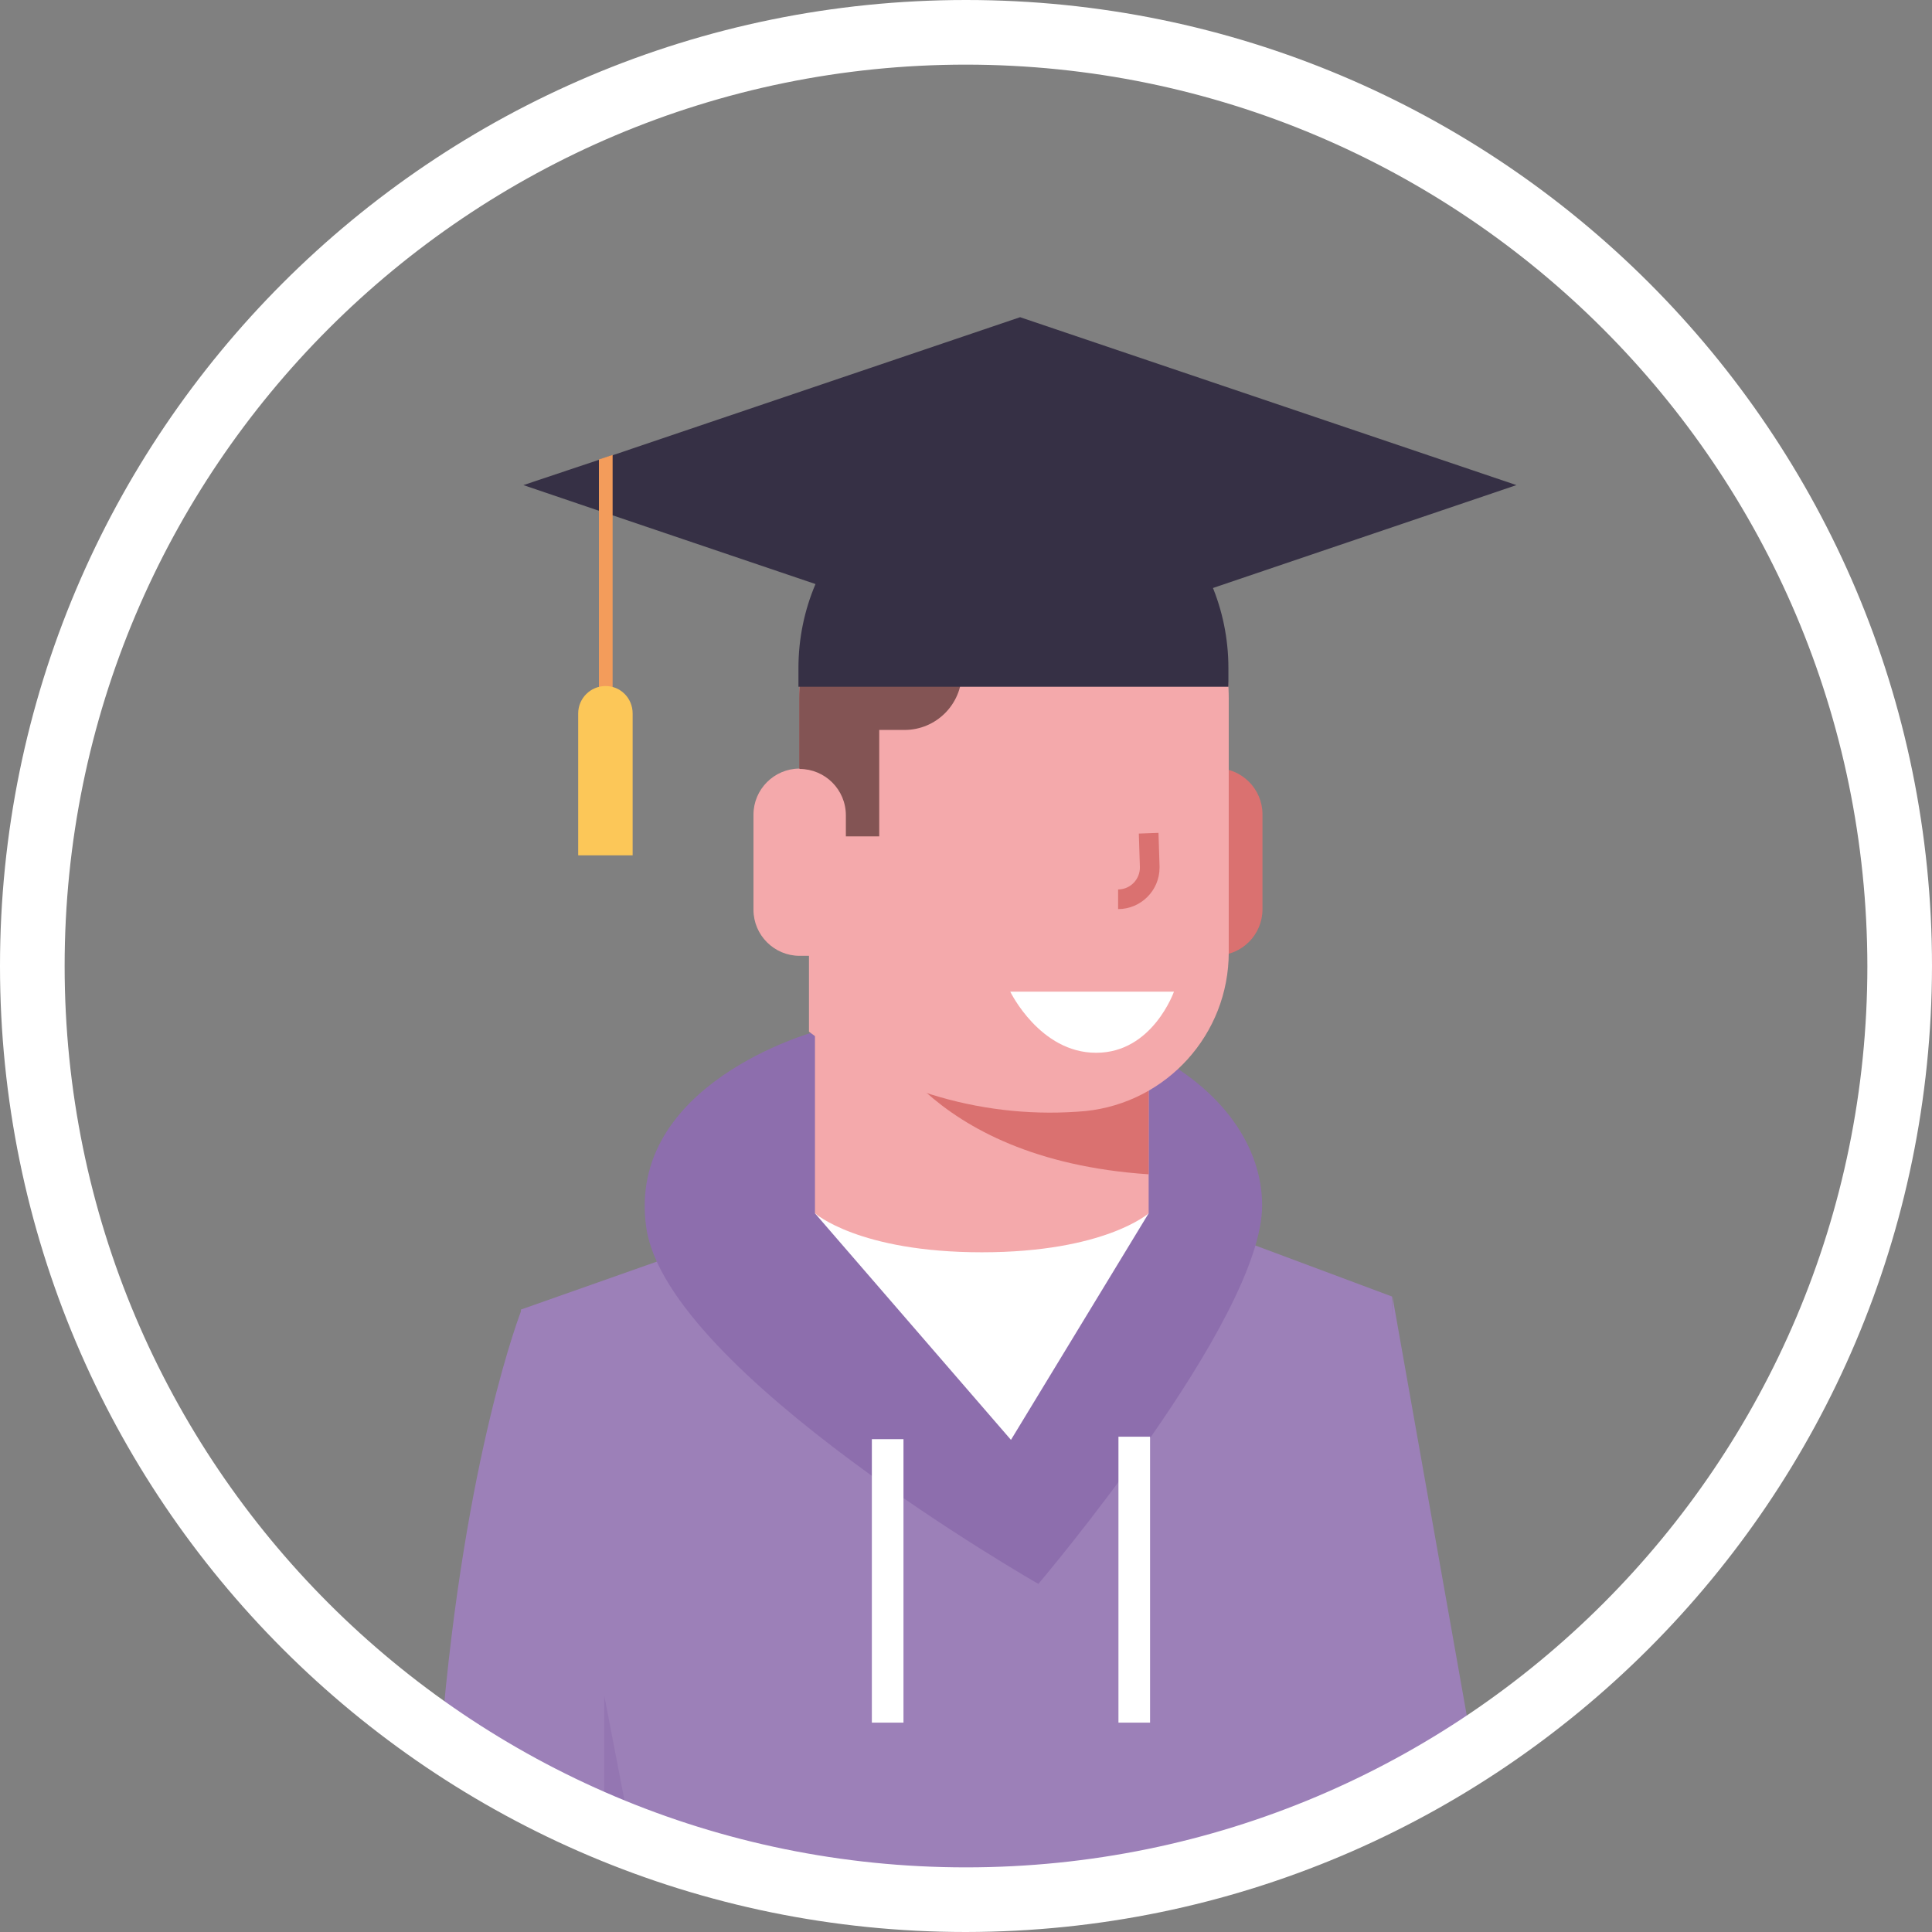 <?xml version="1.0" encoding="UTF-8"?>
<svg id="uuid-a712004d-76d6-4787-9f6c-8a191faea501" data-name="Ebene 1" xmlns="http://www.w3.org/2000/svg" width="55" height="55" viewBox="0 0 55 55">
  <rect x="0" y="0" width="55" height="55" fill="#808080" stroke="none"/>
  <rect x="0" width="55" height="55" fill="none" stroke-width="0"/>
  <g>
    <path d="M39.73,50.49l-.1-13.58-6.99-2.61c.04.06-9.36,0-9.36,0l-8.45,2.98,1.1,13.89c5.8,2.63,14.51,4.54,23.81-.68Z" fill="#9c80b8" stroke-width="0"/>
    <path d="M23.2,29.37s-5.4,1.47-4.8,5.59c.61,4.11,11.16,10.13,11.16,10.13,0,0,6.38-7.51,6.37-10.78,0-3.27-4.43-6.73-12.73-4.93" fill="#8d6ead" stroke-width="0"/>
    <rect x="24.82" y="40.97" width=".9" height="8.07" fill="#fff" stroke-width="0"/>
    <rect x="31.84" y="40.9" width=".9" height="8.14" fill="#fff" stroke-width="0"/>
    <polyline points="28.78 40.99 32.7 34.54 23.2 34.54 28.78 40.99" fill="#fff" stroke-width="0"/>
    <path d="M34.63,21.88v5.32c.72,0,1.31-.59,1.31-1.31v-2.71c0-.72-.59-1.31-1.31-1.31" fill="#da7170" stroke-width="0"/>
    <path d="M23.2,34.54s1.25,1.11,4.75,1.11,4.75-1.11,4.75-1.11v-7.2h-9.5v7.2" fill="#f4a9ab" stroke-width="0"/>
    <path d="M32.7,33.43v-4.36h-7.85s1.39,3.93,7.85,4.36" fill="#da7170" stroke-width="0"/>
    <path d="M33.23,15.66c-1.12-1.12-2.64-1.75-4.23-1.75h-.27c-3.3,0-5.98,2.68-5.98,5.98v2.58h.28v6.9c2.25,1.7,5.06,2.51,7.87,2.26,2.32-.24,4.08-2.19,4.08-4.52v-7.22c0-1.58-.63-3.11-1.75-4.23h0" fill="#f4a9ab" stroke-width="0"/>
    <path d="M29,13.91h-.27c-3.3,0-5.98,2.68-5.98,5.98v2.58h.28v1.34h2v-3.03h.72c.9,0,1.63-.73,1.63-1.63v-.02c0-.93.75-1.69,1.68-1.69h5.4c-.96-2.15-3.1-3.53-5.45-3.53h0" fill="#835454" stroke-width="0"/>
    <path d="M22.76,21.88c-.72,0-1.31.59-1.31,1.31v2.71c0,.72.59,1.31,1.31,1.31h1.32v-4c0-.73-.59-1.32-1.32-1.32" fill="#f4a9ab" stroke-width="0"/>
    <path d="M32.42,23.73l.03.95c.01.34-.26.63-.6.64,0,0-.01,0-.02,0v.56c.65,0,1.18-.53,1.18-1.18,0-.01,0-.03,0-.04l-.03-.95-.55.02" fill="#da7170" stroke-width="0"/>
    <polyline points="43.17 13.81 29.04 18.6 17.44 14.67 17.05 14.54 14.9 13.81 17.05 13.09 17.44 12.96 29.04 9.03 43.17 13.81" fill="#363045" stroke-width="0"/>
    <polyline points="17.44 12.95 17.44 19.73 17.05 19.73 17.05 13.08 17.44 12.95" fill="#f39c5b" stroke-width="0"/>
    <path d="M17.24,19.53c.43,0,.77.35.77.78v4.04h-1.55v-4.04c0-.43.35-.78.78-.78" fill="#fcc758" stroke-width="0"/>
    <path d="M28.85,12.9c3.38,0,6.12,2.74,6.12,6.12v.53h-12.24v-.53c0-3.38,2.74-6.12,6.12-6.12" fill="#363045" stroke-width="0"/>
    <path d="M31.21,29.97c1.6,0,2.21-1.74,2.21-1.74h-4.66s.84,1.74,2.44,1.74" fill="#fff" stroke-width="0"/>
    <path d="M16.71,51.67l.14-14.39h-2s-1.62,4.09-2.29,12.18c1.13.71,2.53,1.49,4.16,2.21Z" fill="#9c80b8" stroke-width="0"/>
    <path d="M17.95,52.15l-.75-3.89v3.58c.25.1.49.21.75.31Z" fill="#9476b2" stroke-width="0"/>
    <path d="M40.26,50.18l-.58-5.91.04,6.22c.18-.1.36-.21.53-.32Z" fill="#9476b2" stroke-width="0"/>
    <path d="M41.82,49.2l-2.18-12.29-.36,13.84c.84-.45,1.69-.98,2.55-1.55Z" fill="#9c80b8" stroke-width="0"/>
    <g id="uuid-4f0758b4-e8f3-4623-abe1-e4901bf153c6" data-name="Gruppe 43410">
      <path id="uuid-75c73e3f-306a-4029-9041-326a40d1c104" data-name="Pfad 46429" d="M27.5,55C12.31,55,0,42.69,0,27.5S12.31,0,27.5,0s27.5,12.31,27.5,27.5c-.02,15.18-12.32,27.48-27.5,27.5ZM27.5,1.84C13.33,1.84,1.84,13.33,1.84,27.5s11.49,25.66,25.66,25.66,25.66-11.49,25.66-25.66c-.02-14.17-11.5-25.65-25.66-25.66Z" fill="#fff" stroke-width="0"/>
    </g>
  </g>
</svg>